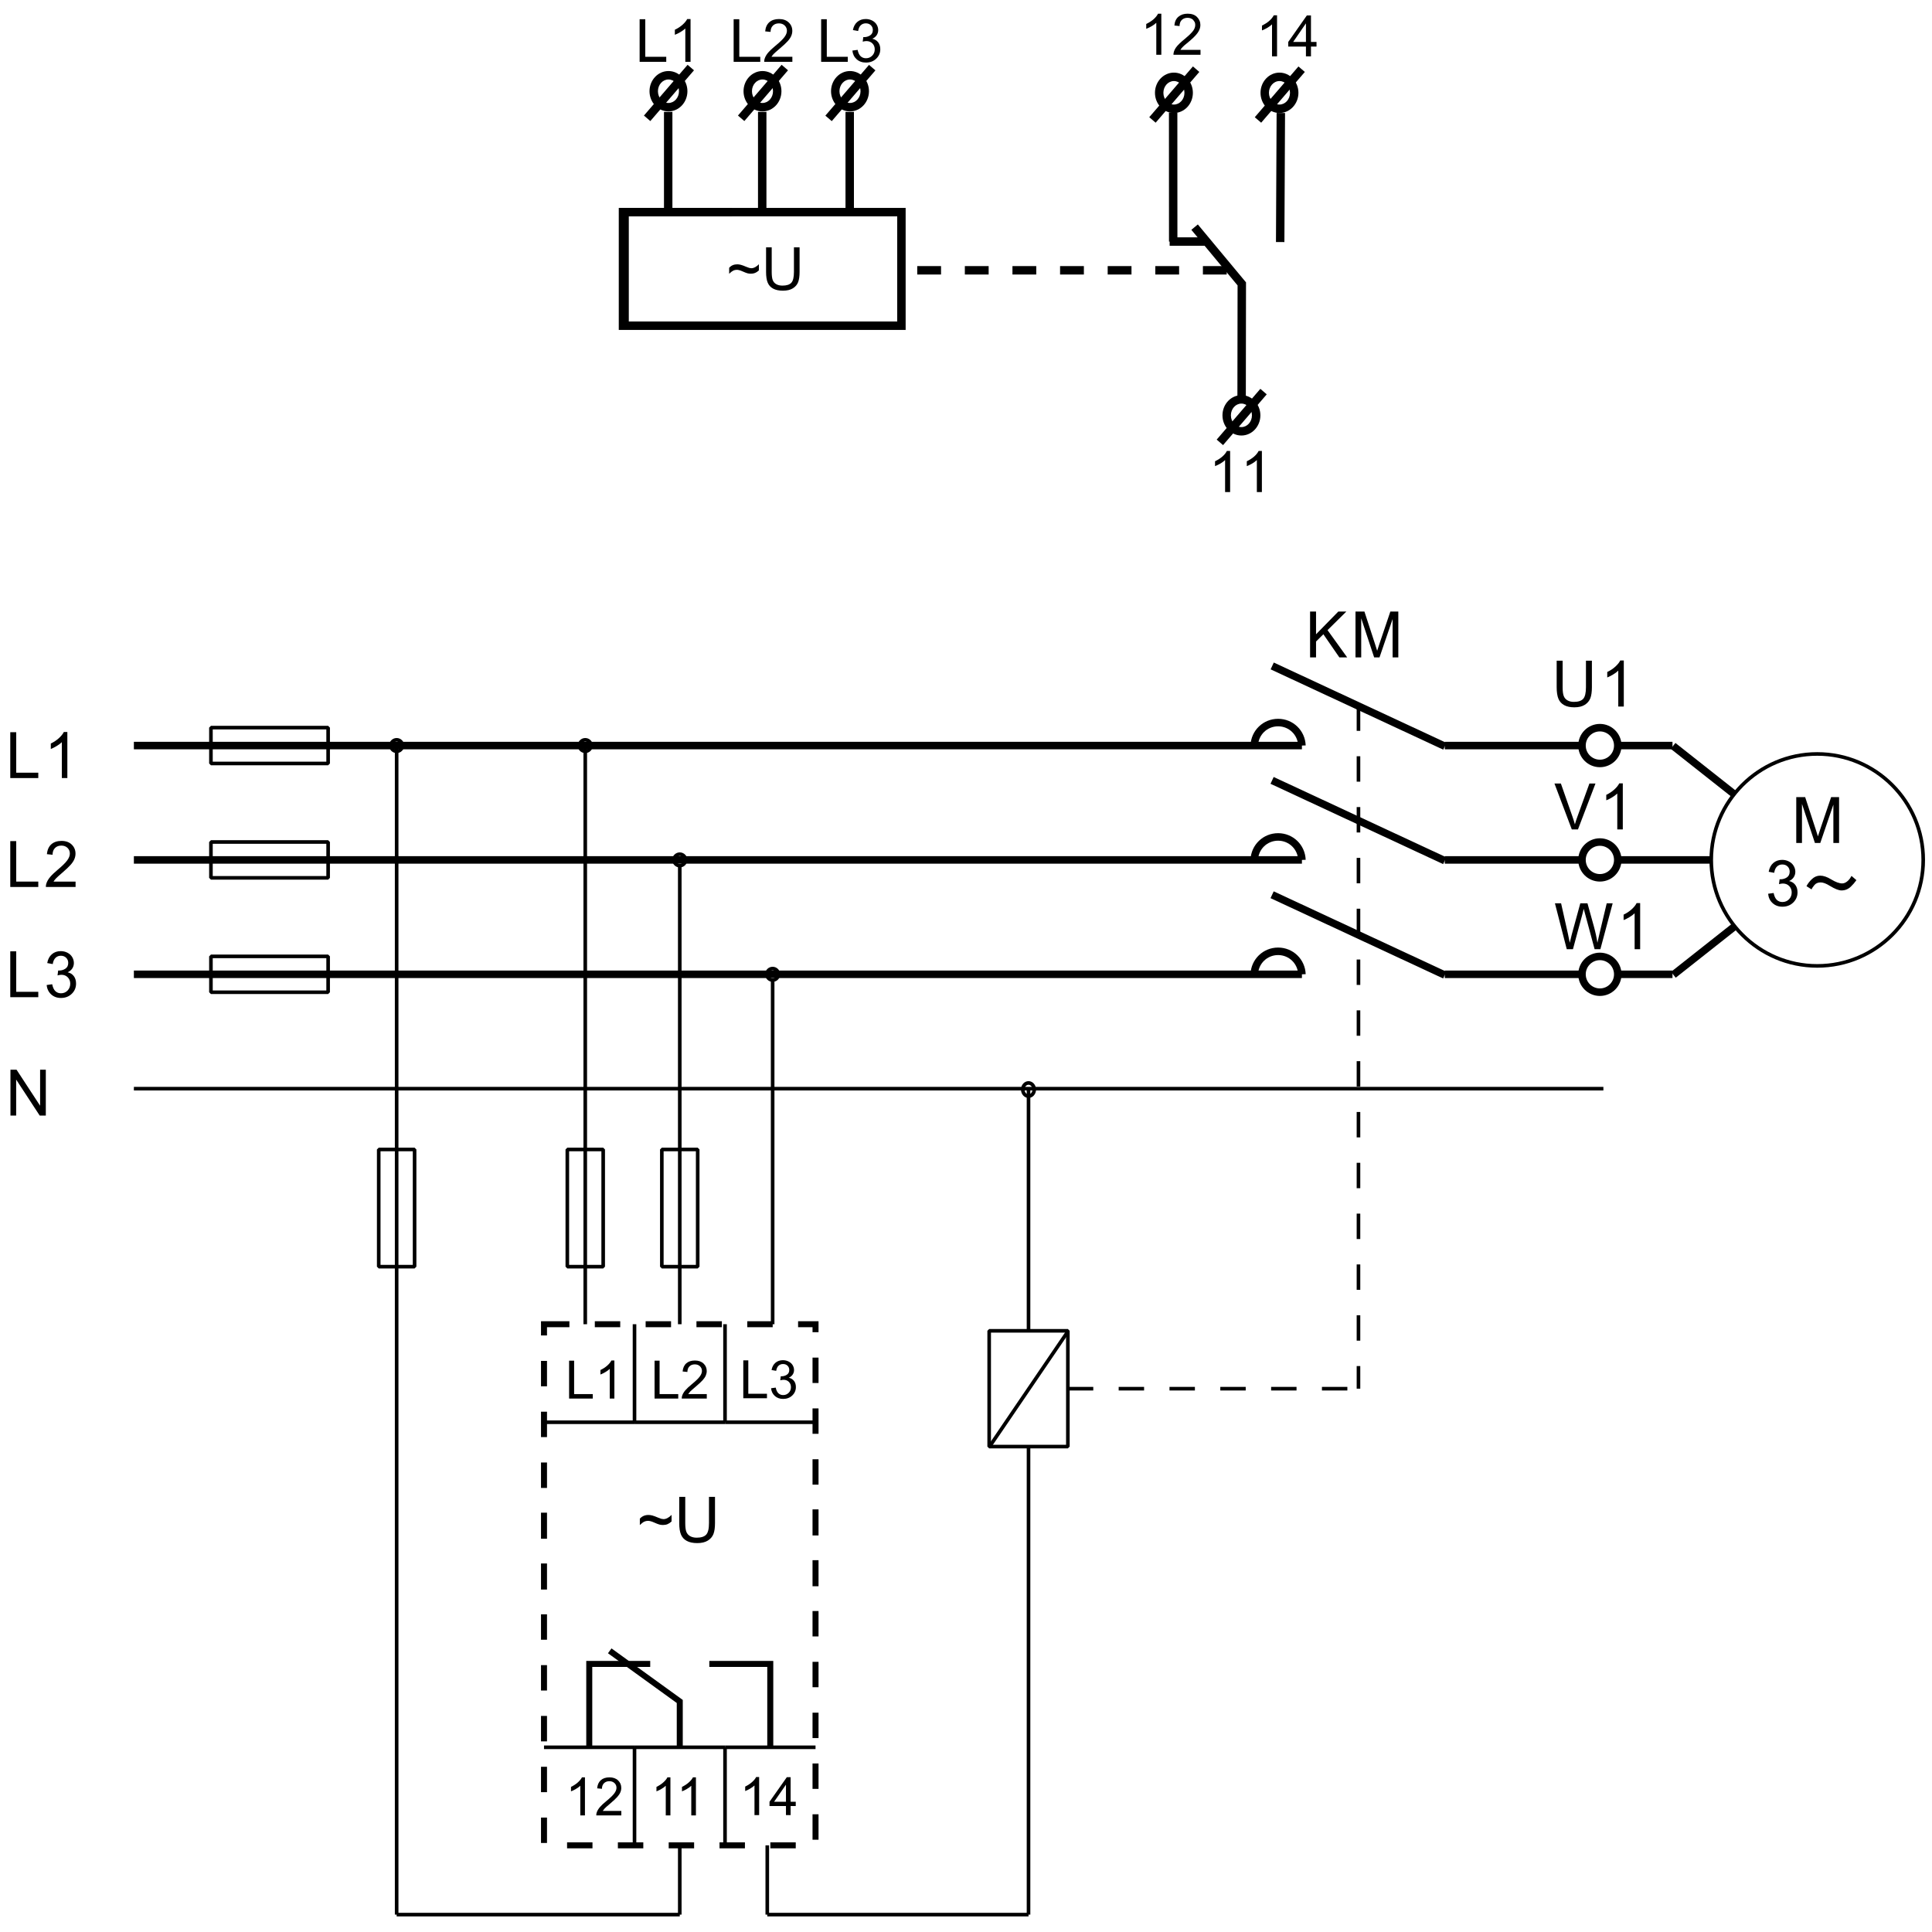 <?xml version="1.0" encoding="utf-8"?>
<!-- Generator: Adobe Illustrator 16.0.3, SVG Export Plug-In . SVG Version: 6.00 Build 0)  -->
<!DOCTYPE svg PUBLIC "-//W3C//DTD SVG 1.1//EN" "http://www.w3.org/Graphics/SVG/1.1/DTD/svg11.dtd">
<svg version="1.1" id="Layer_1" xmlns="http://www.w3.org/2000/svg" xmlns:xlink="http://www.w3.org/1999/xlink" x="0px" y="0px"
	 width="800px" height="800px" viewBox="0 0 800 800" enable-background="new 0 0 800 800" xml:space="preserve">
<g>
	<g>
		<rect x="55.438" y="354.523" width="483.66" height="3.107"/>
	</g>
	<g>
		<rect x="55.438" y="401.885" width="483.66" height="3.108"/>
	</g>
	<g>
		<rect x="261.995" y="548.33" width="1.49" height="40.593"/>
	</g>
	<g>
		<rect x="241.598" y="308.719" width="1.49" height="239.611"/>
	</g>
	<g>
		<rect x="319.193" y="405.815" width="1.49" height="142.515"/>
	</g>
	<g>
		<path d="M171.671,525.245H156.82l-0.745-0.745v-48.53l0.745-0.745h14.851l0.745,0.745v48.53L171.671,525.245z M157.565,523.756
			h13.361v-47.041h-13.361V523.756z"/>
	</g>
	<g>
		<rect x="225.263" y="722.773" width="37.477" height="1.489"/>
	</g>
	<g>
		<rect x="262.74" y="722.773" width="37.477" height="1.489"/>
	</g>
	<g>
		<rect x="300.216" y="722.773" width="37.477" height="1.489"/>
	</g>
	<g>
		<rect x="225.263" y="588.178" width="37.477" height="1.49"/>
	</g>
	<g>
		<rect x="299.472" y="548.33" width="1.49" height="40.593"/>
	</g>
	<g>
		<rect x="262.74" y="588.178" width="37.477" height="1.49"/>
	</g>
	<g>
		<rect x="300.216" y="588.178" width="37.477" height="1.49"/>
	</g>
	<g>
		<rect x="261.995" y="723.518" width="1.49" height="40.595"/>
	</g>
	<g>
		<rect x="299.472" y="723.518" width="1.49" height="40.595"/>
	</g>
	<g>
		<path d="M288.902,525.245h-14.854l-0.745-0.745v-48.53l0.745-0.745h14.854l0.745,0.745v48.53L288.902,525.245z M274.793,523.756
			h13.363v-47.041h-13.363V523.756z"/>
	</g>
	<g>
		<rect x="55.438" y="307.165" width="483.66" height="3.108"/>
	</g>
	<g>
		<rect x="280.733" y="358.456" width="1.49" height="189.875"/>
	</g>
	<g>
		<rect x="598.247" y="307.165" width="56.82" height="3.108"/>
	</g>
	<g>
		<path d="M537.545,308.775c-0.158-4.5-3.811-8.024-8.314-8.024s-8.156,3.524-8.314,8.024l-3.107-0.112
			c0.219-6.18,5.236-11.019,11.422-11.019s11.203,4.839,11.42,11.019L537.545,308.775z"/>
	</g>
	<g>
		
			<rect x="523.108" y="290.55" transform="matrix(0.907 0.422 -0.422 0.907 175.603 -209.939)" width="78.815" height="3.108"/>
	</g>
	<g>
		<rect x="598.247" y="354.523" width="56.82" height="3.107"/>
	</g>
	<g>
		<path d="M537.545,356.133c-0.158-4.5-3.811-8.022-8.314-8.022s-8.156,3.522-8.314,8.022l-3.107-0.111
			c0.219-6.181,5.236-11.02,11.422-11.02s11.203,4.839,11.42,11.02L537.545,356.133z"/>
	</g>
	<g>
		
			<rect x="523.109" y="337.911" transform="matrix(0.907 0.422 -0.422 0.907 195.541 -205.503)" width="78.813" height="3.107"/>
	</g>
	<g>
		<rect x="598.247" y="401.885" width="56.82" height="3.108"/>
	</g>
	<g>
		<path d="M537.545,403.494c-0.158-4.499-3.811-8.022-8.314-8.022s-8.156,3.524-8.314,8.022l-3.107-0.111
			c0.219-6.179,5.236-11.02,11.422-11.02s11.203,4.84,11.42,11.02L537.545,403.494z"/>
	</g>
	<g>
		
			<rect x="523.108" y="385.27" transform="matrix(0.907 0.422 -0.422 0.907 215.536 -201.106)" width="78.815" height="3.108"/>
	</g>
	<g>
		<path d="M563.26,575.021h-1.49v-9.362h1.49V575.021z M563.26,555.14h-1.49v-10.521h1.49V555.14z M563.26,534.095h-1.49v-10.52
			h1.49V534.095z M563.26,513.054h-1.49v-10.52h1.49V513.054z M563.26,492.011h-1.49v-10.523h1.49V492.011z M563.26,470.97h-1.49
			v-10.523h1.49V470.97z M563.26,449.927h-1.49v-10.521h1.49V449.927z M563.26,428.882h-1.49v-10.519h1.49V428.882z M563.26,407.84
			h-1.49v-10.521h1.49V407.84z M563.26,386.798h-1.49v-10.521h1.49V386.798z M563.26,365.754h-1.49v-10.521h1.49V365.754z
			 M563.26,344.712h-1.49v-10.521h1.49V344.712z M563.26,323.671h-1.49v-10.523h1.49V323.671z M563.26,302.627h-1.49v-10.521h1.49
			V302.627z"/>
	</g>
	<g>
		<path d="M135.874,316.887H87.344l-0.745-0.745v-14.85l0.745-0.745h48.529l0.745,0.745v14.85L135.874,316.887z M88.089,315.397
			h47.038v-13.359H88.089V315.397z"/>
	</g>
	<g>
		<path d="M135.874,364.25H87.344l-0.745-0.745v-14.847l0.745-0.745h48.529l0.745,0.745v14.847L135.874,364.25z M88.089,362.76
			h47.038v-13.358H88.089V362.76z"/>
	</g>
	<g>
		<path d="M135.874,411.613H87.344l-0.745-0.744v-14.862l0.745-0.745h48.529l0.745,0.745v14.862L135.874,411.613z M88.089,410.124
			h47.038v-13.372H88.089V410.124z"/>
	</g>
	<g>
		<path d="M752.479,400.704c-24.609,0-44.631-20.019-44.631-44.626c0-24.608,20.021-44.627,44.631-44.627
			c24.607,0,44.631,20.019,44.631,44.627C797.11,380.685,777.086,400.704,752.479,400.704z M752.479,312.94
			c-23.787,0-43.141,19.351-43.141,43.137c0,23.786,19.354,43.137,43.141,43.137c23.785,0,43.141-19.351,43.141-43.137
			C795.62,332.291,776.264,312.94,752.479,312.94z"/>
	</g>
	<g>
		<rect x="689.043" y="317.242" transform="matrix(0.785 0.62 -0.62 0.785 349.546 -368.601)" width="32.507" height="3.109"/>
	</g>
	<g>
		
			<rect x="703.742" y="377.102" transform="matrix(0.62 0.785 -0.785 0.62 577.179 -403.987)" width="3.109" height="32.512"/>
	</g>
	<g>
		<path d="M662.481,317.682c-4.945,0-8.965-4.021-8.965-8.963s4.02-8.963,8.965-8.963c4.941,0,8.955,4.021,8.955,8.963
			S667.422,317.682,662.481,317.682z M662.481,302.865c-3.229,0-5.857,2.626-5.857,5.854c0,3.228,2.629,5.854,5.857,5.854
			c3.223,0,5.848-2.627,5.848-5.854C668.329,305.491,665.704,302.865,662.481,302.865z"/>
	</g>
	<g>
		<rect x="669.879" y="307.165" width="22.664" height="3.108"/>
	</g>
	<g>
		<path d="M662.481,365.04c-4.945,0-8.965-4.02-8.965-8.962s4.02-8.963,8.965-8.963c4.941,0,8.955,4.021,8.955,8.963
			S667.422,365.04,662.481,365.04z M662.481,350.223c-3.229,0-5.857,2.627-5.857,5.854c0,3.229,2.629,5.854,5.857,5.854
			c3.223,0,5.848-2.625,5.848-5.854C668.329,352.85,665.704,350.223,662.481,350.223z"/>
	</g>
	<g>
		<rect x="669.887" y="354.523" width="38.709" height="3.107"/>
	</g>
	<g>
		<path d="M662.481,412.398c-4.945,0-8.965-4.019-8.965-8.959c0-4.943,4.02-8.963,8.965-8.963c4.941,0,8.955,4.02,8.955,8.963
			C671.436,408.38,667.422,412.398,662.481,412.398z M662.481,397.584c-3.229,0-5.857,2.627-5.857,5.855
			c0,3.226,2.629,5.85,5.857,5.85c3.223,0,5.848-2.624,5.848-5.85C668.329,400.211,665.704,397.584,662.481,397.584z"/>
	</g>
	<g>
		<rect x="669.879" y="401.885" width="22.664" height="3.108"/>
	</g>
	<g>
		<rect x="163.5" y="308.719" width="1.489" height="484.081"/>
	</g>
	<g>
		<rect x="164.244" y="792.055" width="117.234" height="1.49"/>
	</g>
	<g>
		<rect x="280.731" y="764.116" width="1.49" height="28.684"/>
	</g>
	<g>
		<rect x="316.969" y="764.116" width="1.49" height="28.684"/>
	</g>
	<g>
		<rect x="317.713" y="792.055" width="108.172" height="1.49"/>
	</g>
	<g>
		<rect x="425.145" y="598.998" width="1.49" height="193.802"/>
	</g>
	<g>
		<path d="M442.18,599.742h-32.584l-0.744-0.744v-47.946l0.744-0.745h32.584l0.744,0.745v47.946L442.18,599.742z M410.34,598.251
			h31.094v-46.453H410.34V598.251z"/>
	</g>
	<g>
		
			<rect x="425.142" y="546.036" transform="matrix(0.827 0.563 -0.563 0.827 397.376 -139.972)" width="1.491" height="57.972"/>
	</g>
	<g>
		<rect x="55.438" y="450.051" width="608.49" height="1.49"/>
	</g>
	<g>
		<rect x="425.145" y="451.156" width="1.49" height="99.896"/>
	</g>
	<g>
		<path d="M249.769,525.245h-14.854l-0.745-0.745v-48.53l0.745-0.745h14.854l0.745,0.745v48.53L249.769,525.245z M235.659,523.756
			h13.363v-47.041h-13.363V523.756z"/>
	</g>
	<g>
		<path d="M557.911,575.772h-10.523v-1.492h10.523V575.772z M536.864,575.772h-10.518v-1.492h10.518V575.772z M515.823,575.772
			h-10.52v-1.492h10.52V575.772z M494.782,575.772H484.26v-1.492h10.521V575.772z M473.741,575.772h-10.523v-1.492h10.523V575.772z
			 M452.7,575.772h-10.523v-1.492H452.7V575.772z"/>
	</g>
	<g>
		<polygon points="4.252,322.181 4.252,303.19 6.715,303.19 6.715,319.955 15.852,319.955 15.852,322.181 		"/>
	</g>
	<g>
		<path d="M27.89,322.181h-2.284v-14.861c-0.548,0.539-1.271,1.07-2.166,1.609c-0.891,0.535-1.691,0.938-2.402,1.201v-2.254
			c1.275-0.608,2.393-1.353,3.35-2.226c0.955-0.874,1.634-1.719,2.034-2.539h1.468V322.181z"/>
	</g>
	<g>
		<polygon points="4.252,367.276 4.252,348.285 6.715,348.285 6.715,365.046 15.852,365.046 15.852,367.276 		"/>
	</g>
	<g>
		<path d="M31.292,365.046v2.235H18.985c-0.012-0.566,0.075-1.105,0.272-1.625c0.316-0.857,0.82-1.702,1.518-2.525
			c0.696-0.829,1.691-1.786,2.984-2.867c2.014-1.693,3.382-3.03,4.09-4.023c0.719-0.983,1.078-1.923,1.078-2.807
			c0-0.924-0.322-1.706-0.974-2.346c-0.648-0.627-1.494-0.942-2.536-0.942c-1.105,0-1.987,0.331-2.648,1.004
			c-0.664,0.666-0.996,1.595-1.004,2.787l-2.338-0.24c0.163-1.785,0.767-3.148,1.815-4.085c1.047-0.934,2.456-1.407,4.226-1.407
			c1.781,0,3.195,0.503,4.236,1.52c1.042,1.008,1.56,2.266,1.56,3.761c0,0.76-0.149,1.504-0.459,2.236
			c-0.3,0.741-0.807,1.516-1.514,2.326c-0.71,0.816-1.882,1.929-3.515,3.342c-1.373,1.179-2.254,1.974-2.644,2.397
			c-0.391,0.422-0.71,0.837-0.965,1.259H31.292z"/>
	</g>
	<g>
		<polygon points="4.252,412.913 4.252,393.922 6.715,393.922 6.715,410.687 15.852,410.687 15.852,412.913 		"/>
	</g>
	<g>
		<path d="M19.325,407.874l2.285-0.319c0.263,1.323,0.706,2.284,1.333,2.867c0.625,0.583,1.397,0.877,2.31,0.877
			c1.083,0,1.995-0.383,2.731-1.141c0.732-0.762,1.104-1.706,1.104-2.828c0-1.069-0.347-1.954-1.036-2.651
			c-0.683-0.691-1.55-1.043-2.607-1.043c-0.434,0-0.973,0.092-1.618,0.257l0.259-2.038l0.363,0.026c0.979,0,1.854-0.262,2.635-0.779
			c0.78-0.518,1.171-1.31,1.171-2.389c0-0.852-0.289-1.556-0.856-2.122c-0.565-0.563-1.297-0.839-2.192-0.839
			c-0.888,0-1.63,0.285-2.221,0.865c-0.591,0.573-0.974,1.438-1.145,2.586l-2.285-0.426c0.283-1.565,0.919-2.783,1.908-3.637
			c0.986-0.87,2.22-1.3,3.688-1.3c1.012,0,1.945,0.225,2.799,0.668c0.857,0.447,1.51,1.051,1.961,1.815
			c0.452,0.767,0.679,1.582,0.679,2.445c0,0.815-0.218,1.563-0.645,2.232c-0.435,0.669-1.074,1.205-1.92,1.604
			c1.1,0.254,1.952,0.794,2.565,1.613c0.605,0.816,0.907,1.837,0.907,3.065c0,1.657-0.591,3.067-1.774,4.222
			c-1.184,1.151-2.68,1.729-4.489,1.729c-1.631,0-2.986-0.503-4.065-1.494C20.092,410.747,19.479,409.457,19.325,407.874"/>
	</g>
	<g>
		<polygon points="4.329,461.94 4.329,442.945 6.855,442.945 16.607,457.855 16.607,442.945 18.97,442.945 18.97,461.94 
			16.442,461.94 6.692,447.034 6.692,461.94 		"/>
	</g>
	<g>
		<polygon points="542.475,272.211 542.475,253.221 544.946,253.221 544.946,262.637 554.172,253.221 557.502,253.221 
			549.708,260.925 557.84,272.211 554.596,272.211 547.981,262.629 544.946,265.636 544.946,272.211 		"/>
	</g>
	<g>
		<path d="M561.284,272.211v-18.991h3.691l4.393,13.445c0.402,1.25,0.695,2.188,0.885,2.811c0.209-0.688,0.545-1.706,0.996-3.046
			l4.471-13.209h3.293v18.991h-2.363v-15.887l-5.424,15.887h-2.219l-5.359-16.18v16.18H561.284z"/>
	</g>
	<g>
		<path d="M656.709,273.575h2.461v10.969c0,1.907-0.209,3.429-0.629,4.546c-0.428,1.117-1.18,2.034-2.285,2.74
			c-1.105,0.703-2.543,1.058-4.33,1.058c-1.732,0-3.162-0.308-4.268-0.919c-1.104-0.616-1.893-1.502-2.363-2.66
			c-0.471-1.165-0.711-2.752-0.711-4.765v-10.969h2.467v10.964c0,1.648,0.15,2.873,0.455,3.648c0.295,0.786,0.805,1.389,1.535,1.807
			c0.729,0.423,1.619,0.64,2.668,0.64c1.807,0,3.082-0.427,3.854-1.259c0.766-0.842,1.146-2.446,1.146-4.836V273.575z"/>
	</g>
	<g>
		<path d="M672.379,292.569h-2.287v-14.866c-0.549,0.543-1.268,1.074-2.162,1.61c-0.891,0.534-1.691,0.937-2.4,1.205v-2.259
			c1.275-0.607,2.389-1.348,3.348-2.222c0.959-0.873,1.635-1.714,2.029-2.542h1.473V292.569z"/>
	</g>
	<g>
		<path d="M650.848,343.439l-7.178-18.991h2.662l4.83,13.804c0.385,1.104,0.709,2.14,0.971,3.104
			c0.287-1.038,0.617-2.07,1.002-3.104l5.004-13.804h2.51l-7.244,18.991H650.848z"/>
	</g>
	<g>
		<path d="M671.967,343.439h-2.285v-14.862c-0.549,0.539-1.268,1.075-2.166,1.613c-0.891,0.536-1.688,0.934-2.395,1.197v-2.254
			c1.271-0.608,2.385-1.354,3.344-2.227c0.955-0.873,1.635-1.714,2.029-2.539h1.473V343.439z"/>
	</g>
	<g>
		<path d="M648.76,393.04l-4.895-18.996h2.551l2.793,12.455c0.299,1.304,0.564,2.6,0.795,3.88c0.488-2.021,0.775-3.192,0.854-3.498
			l3.514-12.837h2.967l2.668,9.614c0.65,2.392,1.131,4.634,1.447,6.721c0.248-1.196,0.557-2.573,0.941-4.125l2.91-12.21h2.467
			l-5.086,18.996h-2.395l-3.9-14.47c-0.328-1.212-0.525-1.957-0.602-2.237c-0.211,0.874-0.398,1.619-0.561,2.232l-3.9,14.475H648.76
			z"/>
	</g>
	<g>
		<path d="M679.151,393.04h-2.285v-14.87c-0.549,0.54-1.268,1.078-2.162,1.614c-0.887,0.536-1.691,0.933-2.402,1.201v-2.258
			c1.275-0.604,2.393-1.345,3.348-2.223c0.959-0.867,1.637-1.715,2.035-2.542h1.467V393.04z"/>
	</g>
	<g>
		<path d="M743.792,349.064v-18.991h3.688l4.391,13.445c0.412,1.254,0.703,2.188,0.891,2.806c0.215-0.685,0.545-1.706,0.99-3.041
			l4.479-13.21h3.291v18.991h-2.361v-15.888l-5.42,15.888h-2.219l-5.365-16.181v16.181H743.792z"/>
	</g>
	<g>
		<path d="M732.143,370.089l2.281-0.316c0.262,1.324,0.707,2.274,1.332,2.863c0.625,0.583,1.396,0.872,2.313,0.872
			c1.078,0,1.994-0.377,2.73-1.135c0.738-0.762,1.105-1.71,1.105-2.827c0-1.07-0.352-1.95-1.033-2.652
			c-0.68-0.693-1.553-1.043-2.615-1.043c-0.428,0-0.969,0.086-1.613,0.257l0.26-2.039l0.369,0.026c0.967,0,1.85-0.261,2.629-0.779
			c0.779-0.519,1.17-1.316,1.17-2.39c0-0.852-0.289-1.556-0.854-2.124c-0.564-0.561-1.293-0.841-2.191-0.841
			c-0.891,0-1.635,0.289-2.227,0.865c-0.592,0.573-0.973,1.436-1.139,2.585l-2.285-0.426c0.281-1.561,0.914-2.778,1.904-3.639
			c0.988-0.863,2.217-1.292,3.686-1.292c1.01,0,1.943,0.225,2.801,0.672c0.855,0.437,1.51,1.042,1.959,1.811
			c0.455,0.767,0.682,1.585,0.682,2.441c0,0.819-0.219,1.564-0.646,2.232c-0.434,0.679-1.07,1.209-1.918,1.607
			c1.102,0.254,1.951,0.794,2.564,1.614c0.604,0.82,0.906,1.836,0.906,3.065c0,1.657-0.594,3.063-1.775,4.221
			c-1.182,1.152-2.682,1.728-4.486,1.728c-1.637,0-2.988-0.501-4.066-1.497C732.905,372.959,732.293,371.671,732.143,370.089"/>
	</g>
	<g>
		<path d="M768.704,364.455c-0.744,1.034-1.516,1.933-2.328,2.693c-1.088,1.042-2.373,1.561-3.854,1.561
			c-1.148,0-2.74-0.627-4.77-1.869c-1.549-0.967-2.834-1.452-3.852-1.452c-1.145,0-2.021,0.377-2.633,1.15
			c-0.674,0.815-1.051,1.406-1.117,1.753l-2.129-1.351c0.539-1.034,1.283-2.004,2.23-2.901c1.016-0.965,2.166-1.451,3.449-1.451
			c1.354,0,2.873,0.52,4.564,1.56c1.82,1.105,3.348,1.662,4.561,1.662c0.877,0,1.756-0.457,2.633-1.355
			c0.41-0.416,0.813-1.004,1.215-1.757L768.704,364.455z"/>
	</g>
	<g>
		<path d="M164.246,311.84c-1.721,0-3.121-1.399-3.121-3.121c0-1.723,1.4-3.125,3.121-3.125c1.721,0,3.121,1.402,3.121,3.125
			C167.367,310.44,165.967,311.84,164.246,311.84z M164.246,307.083c-0.899,0-1.632,0.735-1.632,1.636
			c0,0.899,0.733,1.631,1.632,1.631s1.631-0.732,1.631-1.631C165.877,307.818,165.145,307.083,164.246,307.083z"/>
	</g>
	<g>
		<path d="M242.344,311.84c-1.721,0-3.12-1.399-3.12-3.121c0-1.723,1.399-3.125,3.12-3.125s3.122,1.402,3.122,3.125
			C245.466,310.44,244.065,311.84,242.344,311.84z M242.344,307.083c-0.899,0-1.631,0.735-1.631,1.636
			c0,0.899,0.732,1.631,1.631,1.631s1.631-0.732,1.631-1.631C243.975,307.818,243.243,307.083,242.344,307.083z"/>
	</g>
	<g>
		<path d="M281.478,359.198c-1.721,0-3.121-1.4-3.121-3.121c0-1.721,1.4-3.121,3.121-3.121s3.121,1.399,3.121,3.121
			C284.599,357.798,283.199,359.198,281.478,359.198z M281.478,354.446c-0.899,0-1.631,0.731-1.631,1.631
			c0,0.898,0.732,1.63,1.631,1.63s1.632-0.732,1.632-1.63C283.11,355.178,282.377,354.446,281.478,354.446z"/>
	</g>
	<g>
		<path d="M319.938,406.561c-1.723,0-3.125-1.4-3.125-3.121c0-1.722,1.402-3.121,3.125-3.121c1.721,0,3.12,1.399,3.12,3.121
			C323.058,405.16,321.659,406.561,319.938,406.561z M319.938,401.808c-0.901,0-1.636,0.732-1.636,1.632
			c0,0.898,0.734,1.631,1.636,1.631c0.899,0,1.631-0.732,1.631-1.631C321.569,402.54,320.837,401.808,319.938,401.808z"/>
	</g>
	<g>
		<path d="M425.889,454.637c-1.725,0-3.125-1.563-3.125-3.48s1.4-3.479,3.125-3.479c1.717,0,3.117,1.562,3.117,3.479
			S427.606,454.637,425.889,454.637z M425.889,449.166c-0.902,0-1.635,0.896-1.635,1.99c0,1.096,0.732,1.99,1.635,1.99
			c0.896,0,1.627-0.895,1.627-1.99C427.516,450.062,426.786,449.166,425.889,449.166z"/>
	</g>
	<g>
		<path d="M329.504,765.354h-10.521v-2.482h10.521V765.354z M308.46,765.354h-10.521v-2.482h10.521V765.354z M287.418,765.354
			h-10.521v-2.482h10.521V765.354z M266.376,765.354h-10.523v-2.482h10.523V765.354z M245.333,765.354h-10.521v-2.482h10.521
			V765.354z M226.504,763.14h-2.487v-10.518h2.487V763.14z M338.938,761.784h-2.488V751.26h2.488V761.784z M226.504,742.099h-2.487
			v-10.52h2.487V742.099z M338.938,740.736h-2.488v-10.519h2.488V740.736z M226.504,721.058h-2.487v-10.523h2.487V721.058z
			 M338.938,719.696h-2.488v-10.52h2.488V719.696z M226.504,700.015h-2.487v-10.523h2.487V700.015z M338.938,698.653h-2.488V688.13
			h2.488V698.653z M226.504,678.974h-2.487V668.45h2.487V678.974z M338.938,677.612h-2.488v-10.523h2.488V677.612z M226.504,657.927
			h-2.487v-10.518h2.487V657.927z M338.938,656.569h-2.488v-10.521h2.488V656.569z M226.504,636.886h-2.487v-10.52h2.487V636.886z
			 M338.938,635.524h-2.488v-10.52h2.488V635.524z M226.504,658.204h-2.487v-10.523h2.487V658.204z M338.938,656.843h-2.488v-10.521
			h2.488V656.843z M226.504,637.163h-2.487V626.64h2.487V637.163z M338.938,635.802h-2.488v-10.523h2.488V635.802z M226.504,616.12
			h-2.487v-10.521h2.487V616.12z M338.938,614.759h-2.488v-10.521h2.488V614.759z M226.504,595.075h-2.487v-10.52h2.487V595.075z
			 M338.938,593.714h-2.488v-10.52h2.488V593.714z M226.504,574.032h-2.487v-10.518h2.487V574.032z M338.938,572.673h-2.488v-10.52
			h2.488V572.673z M226.504,552.991h-2.487v-5.904h11.764v2.484h-9.277V552.991z M338.938,551.63h-2.488v-2.059h-5.977v-2.484h8.464
			V551.63z M319.953,549.571h-10.521v-2.484h10.521V549.571z M298.909,549.571h-10.521v-2.484h10.521V549.571z M277.867,549.571
			h-10.521v-2.484h10.521V549.571z M256.825,549.571h-10.522v-2.484h10.522V549.571z"/>
	</g>
	<g>
		<polygon points="235.653,579.116 235.653,563.425 237.731,563.425 237.731,577.262 245.455,577.262 245.455,579.116 		"/>
	</g>
	<g>
		<path d="M254.404,579.116h-1.924v-12.279c-0.464,0.444-1.075,0.887-1.824,1.327c-0.758,0.44-1.435,0.779-2.029,0.997v-1.862
			c1.072-0.509,2.016-1.121,2.823-1.84c0.805-0.725,1.38-1.422,1.713-2.103h1.241V579.116z"/>
	</g>
	<g>
		<polygon points="271.042,579.116 271.042,563.425 273.122,563.425 273.122,577.262 280.844,577.262 280.844,579.116 		"/>
	</g>
	<g>
		<path d="M292.665,577.262v1.849h-10.373c-0.013-0.457,0.062-0.903,0.224-1.336c0.263-0.707,0.688-1.403,1.268-2.088
			c0.586-0.681,1.423-1.474,2.52-2.373c1.706-1.399,2.864-2.509,3.459-3.325c0.602-0.813,0.899-1.588,0.899-2.32
			c0-0.76-0.271-1.4-0.815-1.927c-0.549-0.526-1.264-0.789-2.14-0.789c-0.924,0-1.671,0.274-2.223,0.839
			c-0.561,0.553-0.841,1.328-0.85,2.309l-1.978-0.202c0.137-1.479,0.645-2.599,1.531-3.378c0.882-0.778,2.074-1.163,3.563-1.163
			c1.505,0,2.697,0.423,3.573,1.254c0.882,0.839,1.32,1.867,1.32,3.109c0,0.624-0.128,1.241-0.385,1.848
			c-0.258,0.608-0.685,1.246-1.28,1.918c-0.597,0.669-1.588,1.589-2.969,2.757c-1.158,0.974-1.899,1.632-2.227,1.979l-0.815,1.041
			H292.665z"/>
	</g>
	<g>
		<polygon points="307.78,578.981 307.78,563.293 309.858,563.293 309.858,577.128 317.585,577.128 317.585,578.981 		"/>
	</g>
	<g>
		<path d="M319.287,574.837l1.924-0.256c0.225,1.097,0.602,1.88,1.132,2.362c0.529,0.484,1.178,0.729,1.942,0.729
			c0.907,0,1.674-0.32,2.296-0.946c0.623-0.629,0.933-1.408,0.933-2.333c0-0.891-0.284-1.617-0.862-2.192
			c-0.58-0.572-1.317-0.858-2.205-0.858c-0.368,0-0.82,0.076-1.359,0.212l0.214-1.69l0.31,0.022c0.816,0,1.559-0.214,2.215-0.643
			c0.658-0.429,0.987-1.087,0.987-1.982c0-0.702-0.242-1.293-0.719-1.756c-0.484-0.458-1.096-0.696-1.855-0.696
			c-0.75,0-1.373,0.242-1.871,0.704c-0.5,0.477-0.82,1.184-0.965,2.125l-1.925-0.343c0.238-1.293,0.773-2.29,1.605-3.001
			c0.837-0.707,1.871-1.071,3.117-1.071c0.854,0,1.644,0.19,2.363,0.563c0.719,0.366,1.271,0.863,1.657,1.498
			c0.376,0.639,0.569,1.305,0.569,2.02c0,0.686-0.18,1.294-0.549,1.854c-0.363,0.557-0.903,0.997-1.611,1.327
			c0.929,0.215,1.648,0.659,2.16,1.34c0.514,0.664,0.768,1.508,0.768,2.522c0,1.369-0.496,2.533-1.495,3.487
			c-1,0.951-2.264,1.426-3.787,1.426c-1.381,0-2.526-0.41-3.434-1.227C319.931,577.206,319.414,576.152,319.287,574.837"/>
	</g>
	<g>
		<path d="M242.214,751.723h-1.925v-12.275c-0.464,0.442-1.074,0.887-1.823,1.323c-0.758,0.446-1.435,0.779-2.029,0.993v-1.854
			c1.072-0.509,2.016-1.125,2.823-1.844c0.805-0.726,1.376-1.418,1.712-2.103h1.242V751.723z"/>
	</g>
	<g>
		<path d="M257.277,749.873v1.85h-10.373c-0.013-0.467,0.062-0.909,0.224-1.335c0.264-0.707,0.687-1.406,1.268-2.091
			c0.582-0.685,1.423-1.478,2.52-2.376c1.706-1.396,2.864-2.509,3.459-3.322c0.602-0.813,0.899-1.588,0.899-2.316
			c0-0.765-0.272-1.407-0.816-1.934c-0.548-0.522-1.262-0.789-2.138-0.789c-0.924,0-1.672,0.284-2.224,0.841
			c-0.562,0.557-0.842,1.331-0.85,2.307l-1.978-0.196c0.133-1.481,0.645-2.603,1.531-3.382c0.882-0.777,2.074-1.161,3.564-1.161
			c1.504,0,2.697,0.42,3.573,1.255c0.882,0.835,1.32,1.87,1.32,3.104c0,0.629-0.128,1.241-0.387,1.854
			c-0.257,0.603-0.683,1.241-1.28,1.912c-0.595,0.673-1.586,1.59-2.966,2.763c-1.158,0.971-1.899,1.626-2.227,1.973l-0.816,1.045
			H257.277z"/>
	</g>
	<g>
		<path d="M277.604,751.723h-1.924v-12.275c-0.464,0.442-1.075,0.887-1.824,1.323c-0.758,0.446-1.435,0.779-2.029,0.993v-1.854
			c1.074-0.509,2.016-1.125,2.823-1.844c0.807-0.726,1.38-1.418,1.713-2.103h1.242V751.723z"/>
	</g>
	<g>
		<path d="M288.169,751.723h-1.924v-12.275c-0.464,0.442-1.07,0.887-1.824,1.323c-0.758,0.446-1.434,0.779-2.029,0.993v-1.854
			c1.073-0.509,2.017-1.125,2.824-1.844c0.805-0.726,1.38-1.418,1.712-2.103h1.241V751.723z"/>
	</g>
	<g>
		<path d="M314.34,751.589h-1.924v-12.273c-0.464,0.44-1.07,0.887-1.824,1.327c-0.753,0.444-1.434,0.779-2.029,0.993v-1.858
			c1.073-0.508,2.016-1.125,2.828-1.846c0.801-0.719,1.376-1.411,1.708-2.096h1.242V751.589z"/>
	</g>
	<g>
		<path d="M325.45,746.066v-7.075l-4.91,7.075H325.45z M325.45,751.589v-3.744h-6.809v-1.778l7.165-10.167h1.573v10.167h2.122v1.778
			h-2.122v3.744H325.45z"/>
	</g>
	<g>
		<path d="M264.945,631.489v-2.633c0.907-1.026,2.096-1.541,3.568-1.541c0.518,0,1.057,0.073,1.618,0.224
			c0.566,0.148,1.373,0.449,2.415,0.894c0.594,0.248,1.036,0.412,1.329,0.488l0.895,0.116c0.557,0,1.13-0.166,1.725-0.501
			c0.598-0.334,1.124-0.759,1.589-1.259V630c-0.548,0.509-1.104,0.883-1.661,1.117c-0.561,0.232-1.192,0.347-1.899,0.347
			c-0.514,0-1.004-0.061-1.469-0.181c-0.464-0.118-1.205-0.406-2.223-0.858c-1.013-0.459-1.858-0.681-2.533-0.681
			c-0.547,0-1.066,0.12-1.547,0.35C266.263,630.33,265.664,630.797,264.945,631.489"/>
	</g>
	<g>
		<path d="M293.572,619.814h2.494v10.885c0,1.888-0.214,3.39-0.644,4.502c-0.431,1.113-1.202,2.017-2.319,2.716
			c-1.119,0.7-2.583,1.047-4.396,1.047c-1.764,0-3.208-0.303-4.328-0.911c-1.123-0.608-1.925-1.485-2.402-2.641
			c-0.482-1.151-0.719-2.719-0.719-4.713v-10.885h2.49v10.866c0,1.64,0.154,2.843,0.456,3.614c0.304,0.778,0.829,1.373,1.564,1.794
			c0.743,0.418,1.649,0.633,2.719,0.633c1.832,0,3.14-0.421,3.919-1.25c0.777-0.831,1.167-2.429,1.167-4.791V619.814z"/>
	</g>
	<g>
		<polygon points="282.719,723.518 280.233,723.518 280.233,705.17 251.746,684.578 253.201,682.565 282.719,703.902 		"/>
	</g>
	<g>
		<polygon points="320.197,723.518 317.709,723.518 317.709,690.236 293.711,690.236 293.711,687.753 320.197,687.753 		"/>
	</g>
	<g>
		<polygon points="245.243,723.518 242.756,723.518 242.756,687.753 269.241,687.753 269.241,690.236 245.243,690.236 		"/>
	</g>
</g>
<g>
	<g>
		<path d="M486.094,46.785c-4.328,0-7.848-3.748-7.848-8.357c0-4.608,3.52-8.357,7.848-8.357s7.852,3.749,7.852,8.357
			C493.946,43.037,490.422,46.785,486.094,46.785z M486.094,33.561c-2.402,0-4.357,2.184-4.357,4.867
			c0,2.684,1.955,4.868,4.357,4.868c2.406,0,4.361-2.185,4.361-4.868C490.456,35.745,488.5,33.561,486.094,33.561z"/>
	</g>
	<g>
		<path d="M529.801,46.785c-4.328,0-7.848-3.748-7.848-8.357c0-4.608,3.52-8.357,7.848-8.357s7.85,3.749,7.85,8.357
			C537.651,43.037,534.129,46.785,529.801,46.785z M529.801,33.561c-2.404,0-4.359,2.184-4.359,4.867
			c0,2.684,1.955,4.868,4.359,4.868s4.359-2.185,4.359-4.868C534.161,35.745,532.206,33.561,529.801,33.561z"/>
	</g>
	<g>
		<rect x="528.42" y="25.198" transform="matrix(0.758 0.652 -0.652 0.758 153.545 -336.114)" width="3.49" height="27.732"/>
	</g>
	<g>
		
			<rect x="484.711" y="25.198" transform="matrix(0.758 0.652 -0.652 0.758 142.986 -307.625)" width="3.49" height="27.732"/>
	</g>
	<g>
		<path d="M514.043,180.337c-4.326,0-7.844-3.747-7.844-8.354c0-4.608,3.518-8.357,7.844-8.357c4.332,0,7.854,3.749,7.854,8.357
			C521.897,176.59,518.375,180.337,514.043,180.337z M514.043,167.116c-2.402,0-4.355,2.184-4.355,4.867
			c0,2.682,1.953,4.864,4.355,4.864c2.406,0,4.363-2.182,4.363-4.864C518.407,169.3,516.45,167.116,514.043,167.116z"/>
	</g>
	<g>
		
			<rect x="512.666" y="158.751" transform="matrix(0.758 0.652 -0.652 0.758 236.787 -293.58)" width="3.49" height="27.732"/>
	</g>
	<g>
		<path d="M507.958,113.671H498.1v-3.489h9.857V113.671z M488.243,113.671h-9.859v-3.489h9.859V113.671z M468.526,113.671h-9.857
			v-3.489h9.857V113.671z M448.811,113.671h-9.857v-3.489h9.857V113.671z M429.094,113.671h-9.857v-3.489h9.857V113.671z
			 M409.379,113.671h-9.857v-3.489h9.857V113.671z M389.665,113.671h-9.859v-3.489h9.859V113.671z"/>
	</g>
	<g>
		
			<rect x="459.06" y="71.554" transform="matrix(4.385273e-004 1 -1 4.385273e-004 558.871 -412.52)" width="53.451" height="3.488"/>
	</g>
	<g>
		<rect x="528.508" y="46.572" transform="matrix(1 0.005 -0.005 1 0.344 -2.447)" width="3.49" height="53.451"/>
	</g>
	<g>
		<polygon points="515.872,164.762 512.381,164.757 512.454,118.182 493.315,95.166 495.999,92.932 515.948,116.922 		"/>
	</g>
	<g>
		<path d="M497.104,22.674h-11.209c0-0.945,0.326-1.914,0.988-2.908c0.332-0.485,0.811-1.035,1.438-1.646
			c0.625-0.612,1.393-1.29,2.301-2.022c0.553-0.451,1.086-0.908,1.58-1.372c0.502-0.463,0.975-0.945,1.426-1.442
			c0.436-0.485,0.766-0.973,0.977-1.47c0.219-0.494,0.322-0.989,0.322-1.486c0-0.427-0.074-0.814-0.229-1.171l-0.67-0.957
			c-0.311-0.271-0.65-0.478-1.031-0.62c-0.379-0.136-0.803-0.206-1.262-0.206s-0.893,0.07-1.285,0.21
			c-0.396,0.143-0.752,0.354-1.055,0.64c-0.322,0.295-0.561,0.658-0.717,1.081c-0.16,0.431-0.242,0.926-0.254,1.494l-2.133-0.235
			c0.063-0.792,0.23-1.494,0.514-2.105c0.281-0.608,0.67-1.121,1.168-1.536c0.508-0.428,1.076-0.74,1.711-0.949
			c0.629-0.202,1.326-0.305,2.096-0.305c0.83,0,1.566,0.11,2.213,0.337c0.65,0.23,1.203,0.572,1.67,1.035
			c0.459,0.461,0.803,0.965,1.041,1.524c0.236,0.555,0.35,1.163,0.35,1.807c0,0.545-0.094,1.093-0.287,1.639
			c-0.197,0.547-0.492,1.097-0.893,1.652c-0.393,0.554-0.969,1.208-1.744,1.949c-0.775,0.744-1.746,1.583-2.916,2.523
			c-0.615,0.483-1.125,0.937-1.529,1.364c-0.402,0.419-0.705,0.808-0.908,1.161h8.328V22.674z M480.879,22.674h-2.082V9.432
			c-0.518,0.493-1.125,0.948-1.826,1.363c-0.693,0.419-1.473,0.797-2.336,1.142V9.925c2.387-1.159,4.021-2.579,4.891-4.256h1.354
			V22.674z"/>
	</g>
	<g>
		<path d="M522.52,203.75h-2.084v-13.247c-0.521,0.498-1.129,0.957-1.826,1.372c-0.689,0.415-1.471,0.792-2.332,1.137V191
			c2.385-1.159,4.016-2.575,4.891-4.26h1.352V203.75z M509.368,203.75h-2.082v-13.247c-0.518,0.498-1.125,0.957-1.824,1.372
			c-0.695,0.415-1.475,0.792-2.338,1.137V191c2.387-1.159,4.021-2.575,4.896-4.26h1.348V203.75z"/>
	</g>
	<g>
		<path d="M375.008,136.615H256.22v-50.52h118.788V136.615z M259.71,133.125h111.809V89.584H259.71V133.125z"/>
	</g>
	<g>
		<polygon points="260.372,134.872 256.882,134.872 256.882,86.097 303.083,86.097 303.083,89.586 260.372,89.586 		"/>
	</g>
	<g>
		<rect x="274.94" y="46.34" width="3.49" height="42.771"/>
	</g>
	<g>
		<path d="M276.795,46.127c-4.328,0-7.848-3.749-7.848-8.357c0-4.607,3.52-8.354,7.848-8.354s7.85,3.746,7.85,8.354
			C284.645,42.379,281.124,46.127,276.795,46.127z M276.795,32.907c-2.403,0-4.358,2.182-4.358,4.864
			c0,2.683,1.956,4.867,4.358,4.867c2.404,0,4.36-2.184,4.36-4.867C281.155,35.089,279.2,32.907,276.795,32.907z"/>
	</g>
	<g>
		<rect x="275.416" y="24.54" transform="matrix(0.758 0.652 -0.652 0.758 91.953 -171.337)" width="3.49" height="27.729"/>
	</g>
	<g>
		<path d="M540.762,17.372V9.732h-0.045l-5.25,7.639H540.762z M545.141,19.291h-2.297v4.041h-2.082v-4.041h-7.328v-1.919
			l7.705-10.975h1.705v10.975h2.297V19.291z M528.797,23.332h-2.082V10.085c-0.521,0.502-1.125,0.957-1.824,1.368
			c-0.693,0.423-1.475,0.796-2.336,1.143v-2.009c2.387-1.161,4.016-2.579,4.895-4.26h1.348V23.332z"/>
	</g>
	<g>
		<rect x="484.325" y="98.278" width="15.363" height="3.49"/>
	</g>
	<g>
		<polygon points="264.856,25.599 264.856,7.957 267.192,7.957 267.192,23.517 275.881,23.517 275.881,25.599 		"/>
	</g>
	<g>
		<path d="M285.941,25.599h-2.164V11.798c-0.521,0.498-1.204,0.993-2.05,1.49c-0.851,0.498-1.61,0.871-2.284,1.117v-2.09
			c1.211-0.571,2.272-1.262,3.179-2.069c0.904-0.814,1.548-1.599,1.927-2.363h1.392V25.599z"/>
	</g>
	<g>
		<rect x="313.872" y="46.34" width="3.49" height="42.771"/>
	</g>
	<g>
		<path d="M315.728,46.127c-4.328,0-7.848-3.749-7.848-8.357c0-4.607,3.52-8.354,7.848-8.354s7.85,3.746,7.85,8.354
			C323.577,42.379,320.056,46.127,315.728,46.127z M315.728,32.907c-2.403,0-4.358,2.182-4.358,4.864
			c0,2.683,1.956,4.867,4.358,4.867c2.405,0,4.36-2.184,4.36-4.867C320.087,35.089,318.132,32.907,315.728,32.907z"/>
	</g>
	<g>
		<rect x="314.348" y="24.54" transform="matrix(0.758 0.652 -0.652 0.758 101.376 -196.726)" width="3.49" height="27.728"/>
	</g>
	<g>
		<polygon points="303.788,25.599 303.788,7.957 306.125,7.957 306.125,23.517 314.813,23.517 314.813,25.599 		"/>
	</g>
	<g>
		<path d="M328.1,23.515v2.082h-11.66c-0.016-0.521,0.066-1.023,0.25-1.499c0.295-0.802,0.772-1.583,1.424-2.354
			c0.658-0.768,1.602-1.659,2.835-2.669c1.917-1.572,3.215-2.818,3.889-3.738c0.674-0.915,1.011-1.787,1.011-2.604
			c0-0.858-0.309-1.578-0.92-2.172c-0.616-0.588-1.418-0.884-2.403-0.884c-1.043,0-1.877,0.313-2.501,0.94
			c-0.63,0.625-0.945,1.492-0.953,2.595l-2.226-0.225c0.15-1.665,0.726-2.928,1.721-3.799c0.993-0.872,2.333-1.308,4.009-1.308
			c1.69,0,3.03,0.474,4.015,1.41c0.991,0.94,1.484,2.102,1.484,3.492c0,0.706-0.145,1.4-0.435,2.086
			c-0.289,0.678-0.768,1.4-1.438,2.148c-0.67,0.756-1.783,1.791-3.339,3.104c-1.297,1.093-2.132,1.833-2.501,2.222
			c-0.371,0.391-0.674,0.776-0.917,1.171H328.1z"/>
	</g>
	<g>
		<rect x="350.105" y="46.34" width="3.49" height="42.771"/>
	</g>
	<g>
		<path d="M351.962,46.127c-4.328,0-7.848-3.749-7.848-8.357c0-4.607,3.52-8.354,7.848-8.354c4.332,0,7.854,3.746,7.854,8.354
			C359.816,42.379,356.294,46.127,351.962,46.127z M351.962,32.907c-2.402,0-4.358,2.182-4.358,4.864
			c0,2.683,1.956,4.867,4.358,4.867c2.407,0,4.364-2.184,4.364-4.867C356.326,35.089,354.369,32.907,351.962,32.907z"/>
	</g>
	<g>
		<rect x="350.581" y="24.54" transform="matrix(0.758 0.652 -0.652 0.758 110.104 -220.317)" width="3.49" height="27.729"/>
	</g>
	<g>
		<polygon points="340.021,25.599 340.021,7.957 342.357,7.957 342.357,23.517 351.045,23.517 351.045,25.599 		"/>
	</g>
	<g>
		<path d="M352.959,20.939l2.164-0.287c0.25,1.228,0.674,2.114,1.27,2.653c0.6,0.542,1.328,0.813,2.186,0.813
			c1.019,0,1.881-0.349,2.583-1.055c0.698-0.71,1.051-1.586,1.051-2.625c0-0.997-0.325-1.819-0.973-2.465
			c-0.654-0.644-1.48-0.964-2.481-0.964c-0.411,0-0.92,0.078-1.528,0.238l0.242-1.901l0.349,0.028c0.92,0,1.749-0.247,2.489-0.726
			c0.74-0.481,1.109-1.225,1.109-2.222c0-0.798-0.271-1.46-0.811-1.978c-0.537-0.521-1.231-0.784-2.082-0.784
			c-0.842,0-1.544,0.267-2.104,0.794c-0.562,0.53-0.922,1.326-1.083,2.385l-2.164-0.385c0.263-1.45,0.867-2.579,1.803-3.374
			c0.94-0.8,2.106-1.204,3.504-1.204c0.96,0,1.847,0.211,2.657,0.622c0.808,0.415,1.428,0.977,1.859,1.697
			c0.427,0.71,0.646,1.466,0.646,2.27c0,0.765-0.207,1.454-0.616,2.086c-0.411,0.622-1.015,1.123-1.817,1.488
			c1.045,0.238,1.853,0.738,2.433,1.498c0.576,0.756,0.862,1.705,0.862,2.844c0,1.541-0.56,2.846-1.685,3.917
			c-1.121,1.073-2.541,1.606-4.258,1.606c-1.55,0-2.836-0.459-3.859-1.384C353.685,23.604,353.103,22.409,352.959,20.939"/>
	</g>
	<g>
		<path d="M301.931,113.36v-2.465c0.85-0.965,1.963-1.446,3.343-1.446c0.485,0,0.991,0.07,1.516,0.211
			c0.529,0.14,1.286,0.419,2.262,0.838c0.556,0.233,0.971,0.385,1.246,0.456l0.838,0.11c0.521,0,1.059-0.157,1.619-0.471
			c0.558-0.313,1.051-0.708,1.486-1.18v2.551c-0.513,0.479-1.035,0.828-1.556,1.047c-0.525,0.219-1.117,0.325-1.779,0.325
			c-0.481,0-0.94-0.054-1.375-0.168c-0.435-0.11-1.129-0.379-2.082-0.807c-0.951-0.427-1.743-0.636-2.375-0.636
			c-0.513,0-0.999,0.11-1.45,0.329C303.168,112.275,302.605,112.712,301.931,113.36"/>
	</g>
	<g>
		<path d="M328.753,102.424h2.337v10.194c0,1.771-0.201,3.179-0.604,4.224c-0.403,1.043-1.125,1.89-2.172,2.541
			c-1.047,0.658-2.421,0.983-4.12,0.983c-1.652,0-3.008-0.285-4.055-0.854c-1.051-0.567-1.803-1.392-2.25-2.473
			c-0.452-1.081-0.674-2.551-0.674-4.42v-10.194h2.333v10.182c0,1.533,0.145,2.662,0.427,3.386c0.285,0.726,0.776,1.286,1.466,1.678
			c0.696,0.396,1.546,0.592,2.547,0.592c1.717,0,2.942-0.389,3.672-1.169c0.728-0.778,1.093-2.272,1.093-4.487V102.424z"/>
	</g>
</g>
</svg>
